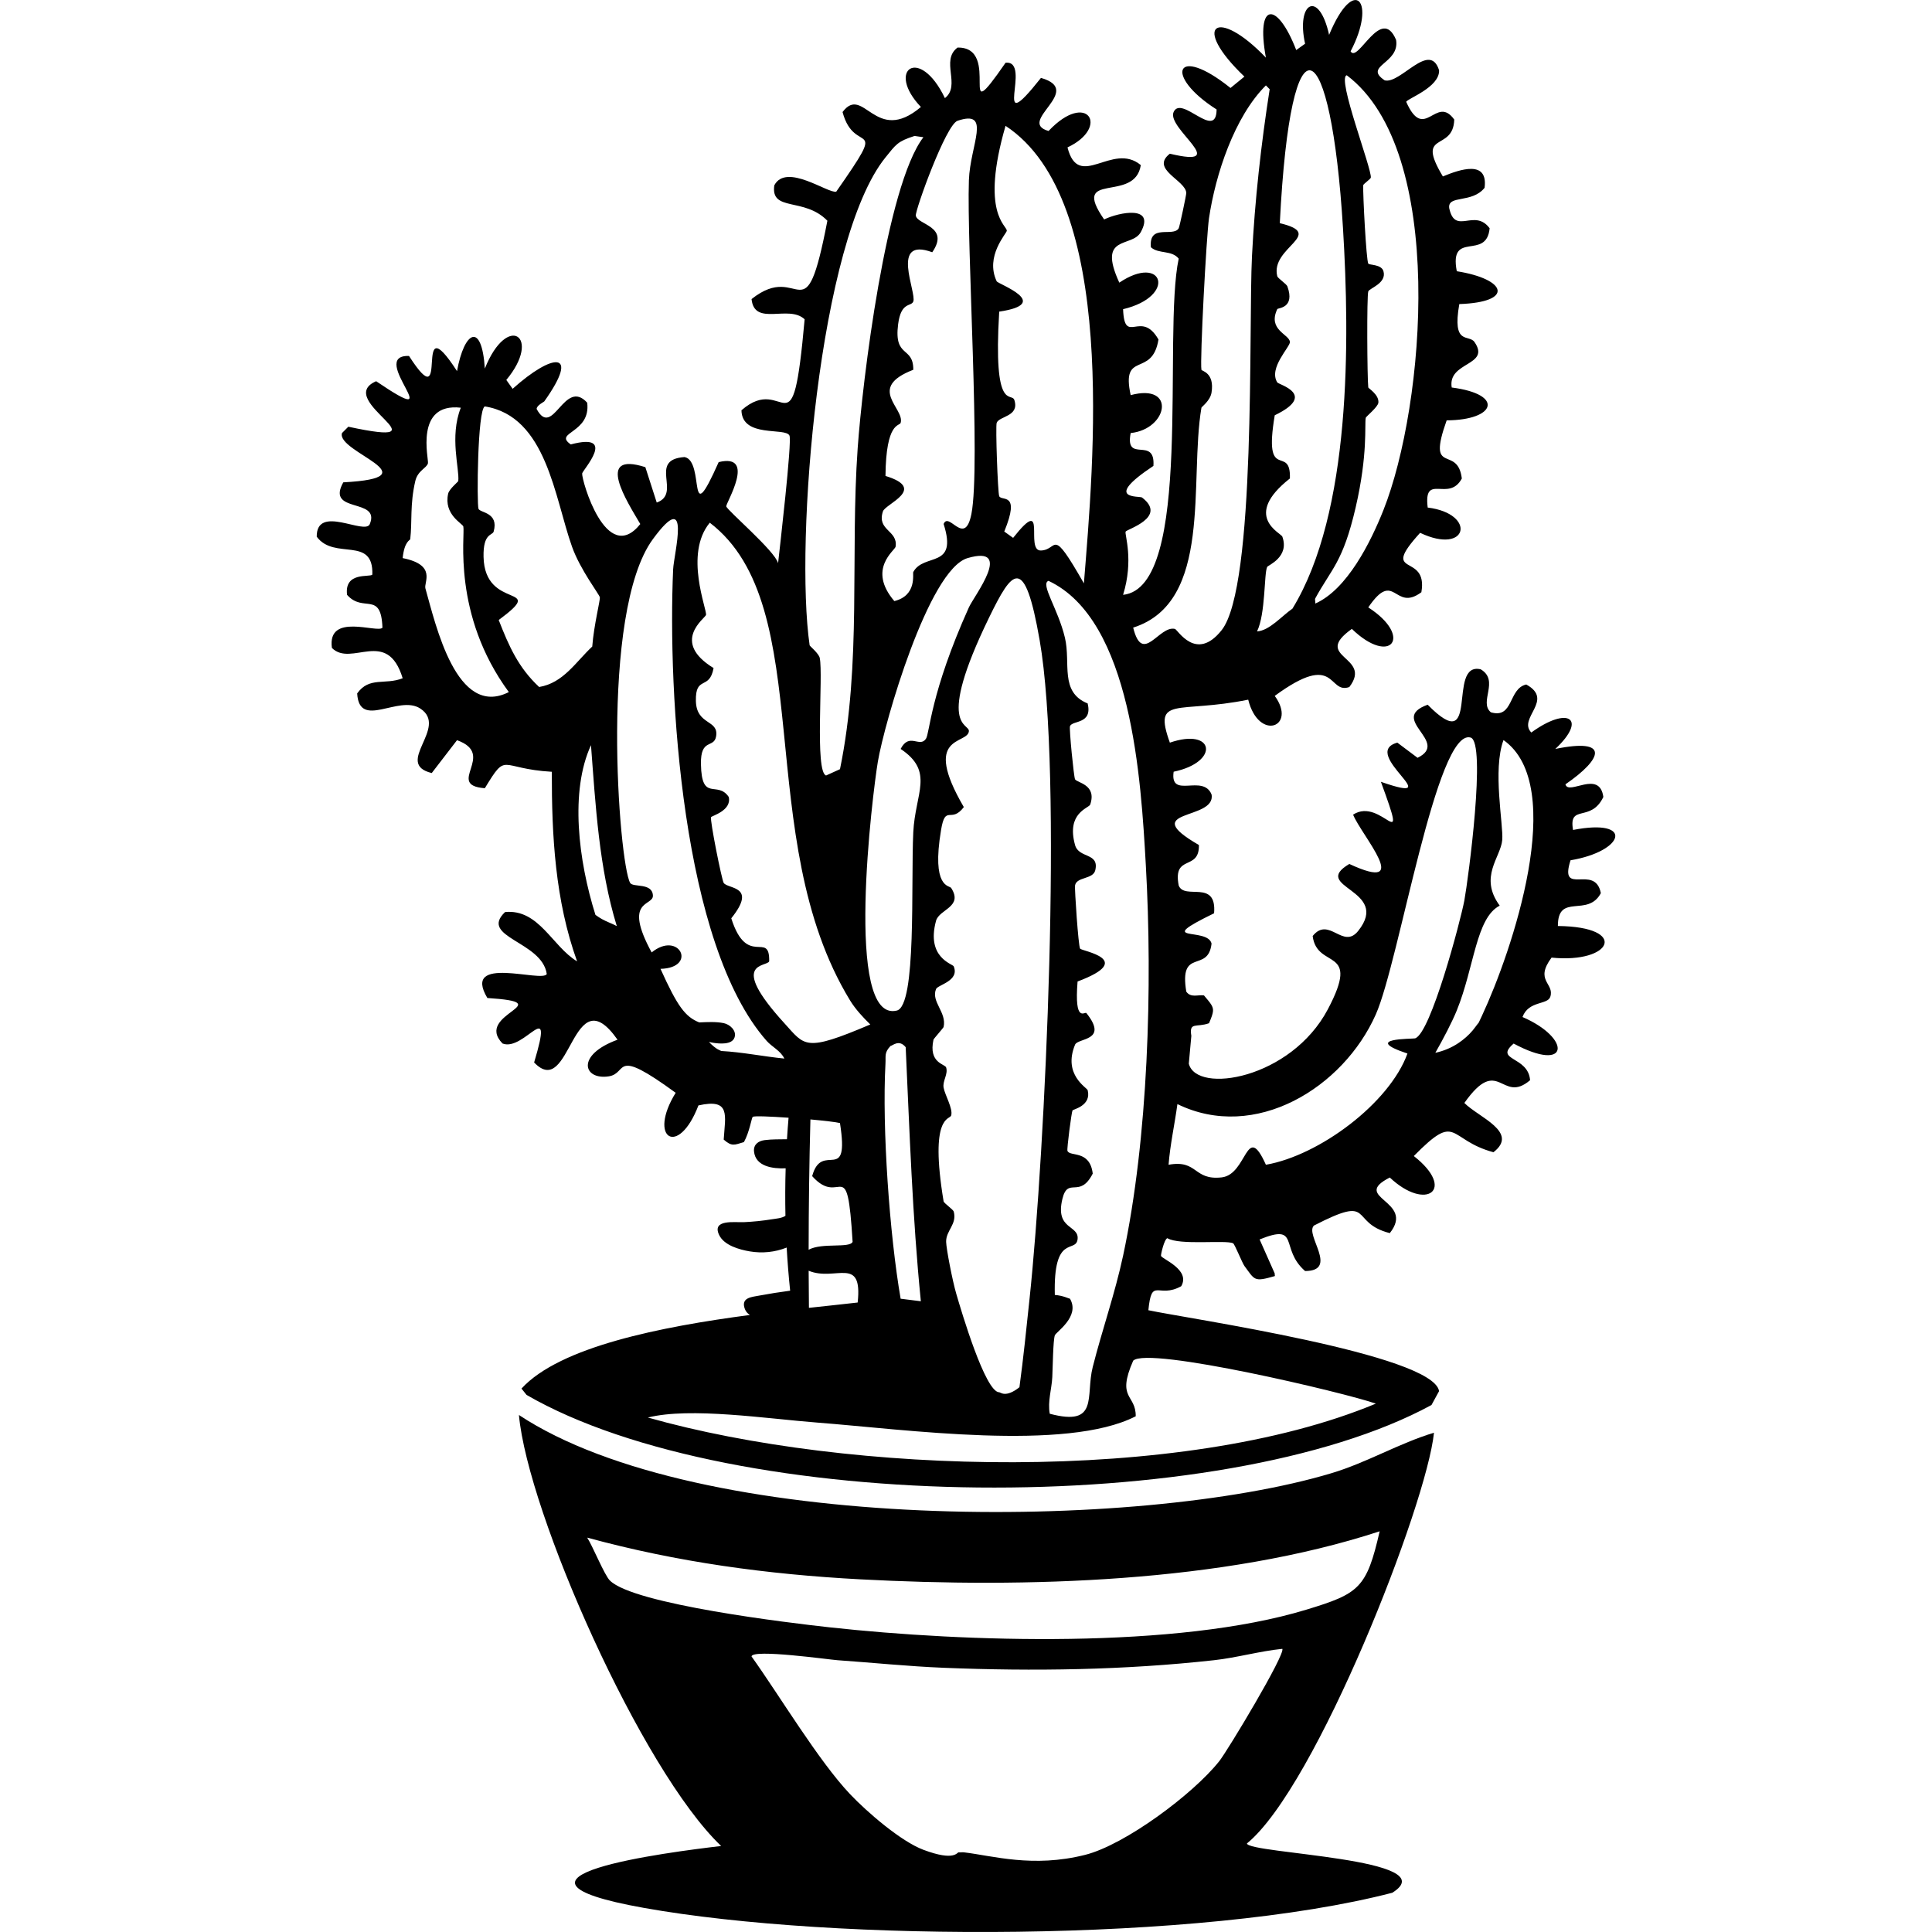 <?xml version="1.0" encoding="UTF-8"?><svg id="Layer_2" xmlns="http://www.w3.org/2000/svg" viewBox="0 0 1200 1200"><defs><style>.cls-1{fill:#000;}.cls-1,.cls-2{stroke-width:0px;}.cls-2{fill:none;}</style></defs><g id="Layer_1-2"><path class="cls-1" d="M890.68,889.88c-21.85,6.62-41.63,18.53-63.59,25.12-119.87,36-393.12,37.65-504.77-36.11,5.44,60.46,76,220.46,125.6,267.69-32.17,3.78-154.8,19.38-47.89,38.47,118.5,21.16,345.64,21.45,464.74-9.42,34.19-21.34-89.66-24.25-90.28-30.62,43.06-35.13,111.7-210.68,116.18-255.13ZM378.84,981.73c-3.46-3.44-10.57-21.16-14.13-26.69,55.78,15.24,111.91,22.84,169.57,25.91,102.41,5.44,224.86,2.15,322.65-29.83-8.08,35.38-12.75,38.71-45.53,48.67-80.59,24.51-211.79,20.2-295.95,10.99-24.96-2.73-121.75-14.3-136.59-29.05ZM757.23,1093.99c-16.12,20.31-58.42,51.84-83.21,58.09-32.52,8.21-57.55.53-75.36-1.57-1.02-.12-2.13.14-3.14,0-1.16-.16-2.26,5.81-21.98-1.57-13.94-5.21-35.06-23.49-45.53-34.54-19.63-20.72-43.86-61.3-61.23-85.57.59-4.75,48.03,1.98,53.38,2.35,21.87,1.53,44.07,3.83,65.94,4.71,55.97,2.27,112.24,1.45,168-4.71,14.13-1.56,28.2-5.62,42.39-7.06,1.89,3.53-33.92,63.15-39.25,69.87Z"/><path class="cls-1" d="M977.03,515.42c-2.85-16.36,11.1-4.22,18.84-20.41-2.36-17.25-21.69-.65-23.55-7.85,23.13-15.9,27.86-28.98-6.28-21.98,20.09-18.84,8-26.88-14.92-10.2-8.6-8.94,14.52-20.13-3.14-29.83-11.24,2.49-7.71,21.46-21.98,17.27-7.68-6.39,5.55-19.63-6.28-26.69-21.48-5.12.42,55.91-32.97,21.98-24.85,8.95,14.18,23.03-6.28,32.97q-6.28-4.71-12.56-9.42c-24.06,6.65,33.51,39.55-10.21,24.33,17.94,48.89.45,8.78-17.27,20.41,5.32,13.13,37.86,49.25-2.35,30.62-24.67,14.66,26.19,15.73,5.5,41.61-9.45,11.81-18.13-9.43-28.26,3.14,2.69,21.34,30.39,5.91,9.42,45.53-22.92,43.32-81.56,52.89-86.35,33.76q.79-8.63,1.57-17.27c-1.48-8.94,3.14-5.01,10.99-7.85,1.49-3.54,2.34-5.75,2.47-7.56.22-2.97-1.52-4.83-5.61-9.71-3.73-.57-8.14,1.68-10.99-2.35-4.57-27.77,13.58-11.23,15.7-29.83-2.4-10.59-37.03.01,1.57-18.84,1.79-21.44-18.41-7.92-21.98-17.27-3.77-19.79,12.9-8.69,12.56-25.12-38.97-22.53,10.85-15.05,7.85-31.4-5.33-13.07-26.01,3.2-23.55-14.13,28.8-5.98,25.46-27.63-2.35-18.06-10.63-29.58,4.66-17.76,48.67-26.69,6.52,26.17,30.49,16.96,16.48-2.35,38.8-28.47,32.77-.74,46.32-5.5,14.84-19.3-23.71-18.11,1.57-36.11,24.17,23.39,38.35,4.8,10.21-13.35,16.51-24.25,15.99,3.2,32.97-9.42,4.38-25.3-26.75-8.33-.78-36.9,29.83,14.15,35.23-11.94,4.71-15.7-2.69-22,13.14-2.94,21.2-18.05-2.61-21.42-22.05-.69-9.42-36.11,30.44-.13,36.16-16.16,3.14-20.41-2.68-16.23,24.47-13.31,14.13-28.26-3.46-5-14.02,2.52-9.42-23.55,34.34-1.18,29.51-15.47-1.57-20.41-4.87-25.78,18.49-6.35,20.41-26.69-9.47-12.7-21.5,4.7-25.12-12.56-1-8.29,14.12-2.72,21.98-12.56,2.28-17.48-15.25-11.48-25.91-7.06-17.35-28.85,6.46-14.87,7.07-35.33-11.41-15.86-18.5,14.55-29.83-10.99.37-1.93,20.83-8.96,20.41-19.63-5.85-18.46-23.88,8.67-33.76,6.28-13.67-9.11,9.49-10.31,7.06-25.12-9.22-22-23.77,14.83-28.26,7.07,16.3-30.94,2.32-47.98-13.35-10.21-6.23-28.28-20.65-20.37-14.92,5.5q-2.75,1.96-5.5,3.93c-11.71-30.34-25.29-30.51-18.84,4.71-30.35-31.76-47.07-20.38-13.35,11.78q-4.32,3.53-8.64,7.06c-34.39-27.64-41.59-7.6-8.63,13.35-.21,19.75-21.72-9.25-26.69,1.57-4.66,10.14,36.6,35.18-2.35,25.91-12.37,9.62,9.77,16.41,10.21,24.34.06,1.12-4.14,21.01-4.71,21.98-3.38,5.75-18.7-3.19-17.27,11.78,4.83,4.34,12.86,1.62,17.27,7.07-10.11,47.56,9.58,204.14-34.54,208.82,6.74-21.8.89-37.38,1.57-39.25.54-1.47,26.27-8.88,10.2-21.2-1.47-1.13-25.06,1.69,7.07-19.63,1.29-18.83-17.87-1.15-14.13-20.41,23.2-2.4,28.41-31.15,0-23.55-6.1-28.08,13.35-10.41,17.27-34.54-10.88-19.11-21.09,4.25-21.98-18.84,33.75-8.03,24.82-34.79-2.35-16.49-13.91-30.29,7.88-21.38,13.35-31.4,9.18-16.84-13.4-12.37-22.77-7.85-21.4-30.82,19.12-9.71,22.77-33.76-17.74-14.77-38.58,16.33-45.53-10.99,26.55-12.43,12.34-35.75-11.77-10.2-20.29-5.79,22.79-25.11-4.71-32.97-32.07,40.47-4.77-11.18-21.98-9.42-31.32,45.33-1.66-9.91-29.83-9.42-10.8,8.02,2.25,23.51-7.85,31.4-15.8-33-36.82-17.41-14.91,5.5-28.44,24.06-35.57-14.26-48.67,3.14,7.57,28.34,29.61,1.47-3.92,49.46-5.03,1.3-31.03-18.1-38.47-3.93-2.36,16.71,18.5,7.14,32.97,21.98-14.28,74.11-16.14,24.01-47.1,48.67,1.78,17.28,23.08,3.19,32.97,12.56-7.83,87.43-11.57,32.26-39.25,56.52.42,17.4,27.39,10.39,29.83,15.7,1.68,3.65-6.14,70.74-7.07,79.29-1.8-7.54-31.79-32.97-32.19-35.33-.33-1.95,19-33.19-4.71-27.48-19.9,44.76-8.27-.71-21.2-3.14-23.02,1.6-1.48,22.63-17.27,28.26q-3.53-10.99-7.07-21.98c-31.69-10.12-11.27,21.51-3.14,35.33-21.18,26.43-36.53-27.52-36.11-31.4.22-2.07,22.31-25.82-7.07-18.06-11.08-7.66,12.54-6.77,10.21-25.91-14.3-15.65-21.25,22.74-31.4,3.93-.14-2.16,4.52-4.44,4.71-4.71,22.88-32.16,5.03-30.02-19.63-7.85l-3.93-5.5c22.41-26.9.67-42.19-13.34-7.06-1.85-29.29-12.77-23.47-17.27,1.57-28.55-43.98-3.13,32.1-29.83-9.42-26.7-.77,27.75,48.36-20.41,15.7-27.22,11.77,47.01,42.06-17.27,28.26q-1.96,1.96-3.93,3.93c-3.8,11.82,57.55,27.59.79,30.62-11.01,19.67,23.27,9.31,16.48,25.91-2.93,7.17-33.14-12.55-32.97,7.85,10.96,14.87,35.33-.77,34.54,23.55-1.52,1.84-17.47-2.01-15.7,12.56,10.1,11.46,21.13-2.8,21.98,20.41-2.96,3.62-34.41-9.68-31.4,12.56,12.09,12.18,34.33-12.83,43.96,18.84-11.04,4.35-20.7-1.19-28.26,9.42,1.31,22.76,25.81.54,39.25,9.42,17.8,11.76-16.8,34.2,7.07,40.04q7.85-10.21,15.7-20.41c24.97,8.94-7.73,27.95,17.27,29.83,14.11-23.18,8.63-12.1,41.61-10.21-.07,39.85,2.08,79.94,15.7,117.75-15.5-9.33-23.73-32.68-44.75-30.62-16.42,15.72,23.01,18.09,25.91,38.47-2.39,5.68-53.11-12.39-36.9,14.91,46.46,3.01-8.75,9.51,9.42,28.26,13.61,5.37,32.4-30.89,19.63,11.78,22.97,24.01,23.37-54.63,51.81-14.13-26.19,9.53-21.18,25.16-5.5,22.76,12.36-1.89,1.92-18.79,41.61,10.21-17.51,28.27,1.65,40.48,14.13,7.85,20.24-4.57,16.63,6.2,15.7,21.2,5,4.44,6.59,3.36,12.56,1.57,3.48-6.23,4.78-15.27,5.5-15.7,1.06-.64,11.05-.22,22.23.57-.38,4.45-.72,8.9-.99,13.35-4.61.08-9.33-.03-13.87.55-3.89.5-7,2.71-6.6,7,.87,9.41,11.68,10.85,19.65,10.52-.3,9.83-.34,19.67-.13,29.5-2.29,1.52-5.78,1.73-8.27,2.13-5.83.95-11.71,1.54-17.61,1.82-5.34.25-20.06-2-15.31,7.95,3.1,6.49,12.56,9.09,19.02,10.19,7.77,1.32,15.66.52,22.93-2.37.51,8.94,1.23,17.87,2.16,26.78-6.5.86-12.98,1.88-19.43,3.09-4.24.8-10.56,1.17-9.07,7.1.58,2.31,1.85,3.86,3.48,4.9-55.05,7.27-117.98,19.65-141.85,45.71q1.57,1.96,3.14,3.93c128.52,74.38,432.12,76.9,562.08,6.28q2.36-4.32,4.71-8.63c-3.72-22.91-156.78-45.14-180.56-50.24,2.09-21.11,5.95-6.91,20.41-14.92,5.95-10.28-11.96-16.87-12.56-18.84-.2-.68,1.98-10.35,3.93-10.99,7.66,4.57,35.84.99,40.82,3.14,1,.43,5.69,12.28,7.07,14.13,6.51,8.75,5.75,10.05,18.84,6.28.24-.37-.24-1.22,0-1.57q-4.71-10.6-9.42-21.2c25.57-10.3,12.17,5.64,28.26,19.63,21.18-.15-.4-22.58,5.5-28.26,38.42-19.75,21.33-1.85,47.1,4.71,16.2-20.32-24.81-21.84,0-34.54,22.67,21.33,41.43,7.41,14.92-13.34,27.58-28.01,20.6-10.18,49.46-2.36,16.18-12.5-9.26-21.67-18.06-30.61,21.52-30.48,22.95,1.1,40.82-14.13-1.13-15.15-22.68-12.01-10.21-22.76,34.83,18.68,36.11-3.28,5.49-16.49,3.85-10.3,15.6-7.4,17.27-12.56,2.75-8.46-9.99-9.88.79-24.34,37.56,3.84,48.42-19.17,3.92-19.63-.04-20.86,18.55-5.07,26.69-20.41-3.61-18.59-26.14,2.64-18.84-20.41,33.63-5.63,39.82-26.26,1.57-18.84ZM836.51,46.76c62.27,46.91,48.53,205.19,22.77,270.05-7.9,19.89-22.55,49.37-42.39,58.09.31-.56-.31-2.56,0-3.14,10.11-18.6,17.22-22.39,25.12-56.52,7.7-33.24,5.46-51.32,6.28-55.74.14-.76,7.6-6.69,7.85-9.42.45-4.99-6.21-8.86-6.28-9.42-.68-5.9-.97-56.84,0-59.66.68-1.97,11.6-5.07,9.42-12.56-1.26-4.36-8.82-3.71-9.42-4.71-1.26-2.09-3.39-43.17-3.14-48.67.03-.75,4.58-3.85,4.71-4.71.81-5.25-21.38-62.37-14.92-63.59ZM791.77,257.93c26.71-12.85,2.46-18.99,1.57-20.41-5.59-8.95,8.06-22.07,7.85-25.12-.33-4.83-14-7.4-7.85-20.41.39-.82,11.2-.43,6.28-14.13-.53-1.46-5.97-5.05-6.28-6.28-4.55-18.09,30.78-26.01,1.57-32.97,6.86-135.94,31.86-117.85,39.25,3.14,4.25,69.67,5.18,176.53-31.4,236.29-6.55,4.47-14.26,13.67-21.98,14.13,5.36-11.04,4.27-35.75,6.28-40.04.49-1.05,14.03-6.12,9.42-18.84-.81-2.23-25.12-12.64,4.71-36.11.65-21.97-16.62,3.71-9.42-39.25ZM624.56,78.16c70.18,46.11,54.59,210,48.67,284.18-20.7-36.27-15.68-20.77-26.69-20.41-10.29.33,4.64-35.57-17.27-7.85q-2.75-1.96-5.5-3.93c10.25-25.04-1.68-18.55-3.14-21.98-.89-2.1-2.36-43.39-1.57-45.53,1.58-4.28,14.26-3.85,10.99-14.13-1.7-5.36-13.27,8.54-9.42-54.95,33.6-4.99-.75-17.11-1.57-18.84-7.39-15.63,6.22-29.69,6.28-31.4.13-3.42-16.55-10.64-.78-65.16ZM592.37,752.5c-.34-1.24-6.11-5.24-6.28-6.28-8.92-53.94,3.94-50.62,4.71-53.38,1.2-4.28-3.88-12.66-4.71-17.27-.76-4.2,2.93-8.36,1.57-12.56-.71-2.2-11.08-2.65-7.85-17.27.12-.56,6.15-7.28,6.28-7.85,2.06-9.12-7.91-15.67-4.71-23.55,1.09-2.69,14.76-5.02,10.99-14.13-.64-1.54-17.21-5.31-10.99-28.26,1.96-7.24,17.05-8.56,9.42-20.41-1.1-1.71-12.37.23-6.28-36.11,2.72-16.24,6.11-3.57,14.13-14.13-26.52-45.42,2.31-38.69,3.14-47.1.52-5.23-21.07-1.56,12.56-70.65,14.47-29.73,22.02-39.76,31.4,14.13,14.5,83.27,3.5,316.7-6.28,409-1.92,18.1-3.83,36.96-6.28,54.95-8.64,6.86-11.86,3.04-12.56,3.14-8.64,0-23.5-50.29-26.69-61.23-2.38-8.17-6.17-27.77-6.28-32.19-.18-7.06,6.91-10.93,4.71-18.84ZM601.79,377.26c-24.09,53.52-24.26,78.08-26.69,81.64-3.95,5.77-10.27-4.2-15.7,6.28,21.13,14.12,9.03,27.29,7.85,51.81-1.53,31.62,2.14,107.66-10.21,110.69-32.96,8.08-15.03-135.36-11.78-154.65,4.06-24.04,31.53-119.35,55.74-126.39,28.94-8.41,4.04,23.4.79,30.62ZM553.12,649.66c1.02.07,5.23-4.45,9.42.78,2.43,52.56,4.16,105.42,9.42,157.79q-6.28-.78-12.56-1.57c-6.86-39.71-11.6-106.13-9.42-146.01.27-4.9-.82-6.8,3.14-10.99ZM594.73,75.02c21.46-7.19,7.84,14.94,7.07,36.9-1.43,40.74,7.39,177.52,1.57,207.25-4.1,20.93-13.94-1.76-17.27,6.28,8.99,28.14-12.26,17.73-18.84,29.83-.56,1.03,2.46,14.61-11.78,18.06-16.98-19.87.43-31.47.79-33.76,1.61-10.27-11.85-9.98-7.85-21.98,1.58-4.72,27.75-13.99,1.57-21.98.32-33.87,8.77-30.79,9.42-32.97,2.71-9.04-21.42-21.69,7.85-32.97.12-14.97-12.14-6.91-9.42-28.26,1.82-14.26,8.1-10.77,9.42-14.13,2.21-5.64-14.71-40.38,11.78-30.61,11.16-16.24-9.35-16.98-10.21-22.77-.47-3.2,18.65-56.45,25.91-58.88ZM549.98,97.79c6.54-8.09,7.43-9.94,18.06-13.35q2.75.39,5.5.79c-23.18,30.23-37.9,151.77-40.82,193.12-4.7,66.49,2.54,133.63-10.99,199.4q-4.32,1.96-8.64,3.92c-7.13-2.25-1.69-62.24-3.93-73.01-.58-2.81-6.21-7.35-6.28-7.85-9.32-64.03,5.64-251.7,47.1-303.02ZM264.23,365.48c-1.09-3.82,7.24-14.57-14.13-18.84,1.09-10.58,4.62-11.01,4.71-11.77,1.28-10.97-.28-21.46,3.14-36.11,1.52-6.51,7.06-7.99,7.85-10.99.64-2.45-8.55-37.79,20.41-34.54-7.12,18.1-.72,37.97-1.57,45.53-.06.5-5.62,4.92-6.28,7.85-2.94,13.06,9.02,18.58,9.42,20.41,1.17,5.33-7.14,54.67,28.26,102.84-32.49,16.46-45.4-41.81-51.81-64.37ZM334.88,426.71c-12.89-12.01-18.79-25.36-25.12-41.61,31.19-23.19-8.72-5.12-9.42-39.25-.31-14.96,5.55-13.1,6.28-15.7,3.36-11.97-8.52-11.59-9.42-14.13-1.08-3.03-.67-61.58,3.92-63.59,38.41,6.11,43.34,56.83,54.17,87.14,5.16,14.46,16.98,29.63,17.27,31.4.31,1.9-3.65,16.98-4.71,30.61-10.12,9.42-17.95,22.67-32.97,25.12ZM373.87,570.86c-1.42-.81-2.76-1.68-4.03-2.62-10.61-33.69-15.95-76.79-2.77-105.41,2.83,37,4.95,76.39,16.04,112.39-2.95-1.61-6.35-2.71-9.24-4.36ZM447.93,652.8c-.52-.49-2.65-.52-7.61-5.62.9.21,1.81.39,2.73.53,3.75.57,11.61,1.37,13.19-3.35,1.43-4.26-2.95-8.09-6.71-8.87-4.73-.97-10.13-.68-15.22-.45-8.72-3.51-13.5-9.89-24.06-33.27,23.25-.63,11.6-24.07-5.5-10.2-18.14-33.37,1.07-28.49.78-35.33-.34-8.15-12.41-4.87-14.13-7.85-6.99-12.15-19.28-168,14.13-213.53,24.25-33.04,12.99,9.14,12.56,18.84-3.37,76.57,5.35,233.02,58.09,292.81,3.28,3.72,8.72,6.15,10.99,10.99-13.06-1.3-26.1-4.01-39.25-4.71ZM487.18,635.53c-35.37-38.8-10.77-34.69-9.42-38.47.34-19.46-13.7,4.45-23.55-26.69,16.33-20.34-2.02-18.01-4.71-21.98-1.17-1.73-8.63-38.89-7.85-40.82.35-.86,12.95-4.04,10.99-12.56-7.11-10.49-16.83,3.52-17.27-20.41-.3-16.43,8.14-9.54,9.42-17.27,1.75-10.55-12.23-6.67-12.56-21.98-.34-16.1,8.45-6.29,10.99-20.41-26.79-16.4-5.26-30.89-4.71-32.97.82-3.14-13.78-37.81,2.35-57.31,68.07,51.94,25.47,195.66,87.14,296.74,3.29,5.39,8.03,10.51,12.56,14.92-40.86,17.38-40.46,13.39-53.38-.79ZM529.57,771.34c-1.8,4.1-19,.34-27.31,4.9.02-26.98.39-53.96,1.1-80.94,8.62.79,16.02,1.65,18.36,2.25,6.13,39.14-11.22,10.56-17.27,32.97,18.04,20.2,21.68-16.03,25.12,40.82ZM532.71,809.02c-8.69,1.01-18.98,2.08-30.27,3.31-.08-7.68-.14-15.37-.17-23.05,16.58,6.9,33.65-9.72,30.44,19.74ZM854.57,871.82c-120.79,50.32-327.8,43.88-452.17,8.63,26.32-6.6,73.95.74,105.19,3.14,54.24,4.16,154.67,18.27,197.83-3.92.16-13.85-12.17-10.48-1.57-34.54,9.3-9.04,131.83,19.99,150.73,26.69ZM697.56,779.98c-5.02,23.44-12.97,45.94-18.84,69.08-4.61,18.15,4.11,37.19-26.69,29.05-1.41-7.61,1.22-15.41,1.57-22.77.29-6.11.49-22.82,1.57-25.91.78-2.2,15.86-11.69,9.42-22.77-.48.02-4.21-1.96-9.42-2.35-1.02-38.33,13.03-25.69,14.13-34.54,1.13-9.12-14.11-5.69-9.42-25.12,3.41-14.11,10.7.22,18.84-15.7-1.79-14.94-14.18-10.29-15.7-14.13-.46-1.18,2.51-24.02,3.14-25.12.43-.73,11.84-2.86,9.42-12.56-.4-1.59-15.53-9.59-7.85-28.26,1.78-4.33,21.02-2.14,7.06-19.63-.97-1.21-7.62,6.84-5.49-19.63,36.67-13.73,2.66-18.8,1.57-20.41-1.1-1.63-3.48-37.31-3.14-39.25.95-5.47,11.22-3.7,12.56-9.42,2.61-11.14-10.2-7.19-12.56-15.7-5.57-20.1,8.64-22.83,9.42-25.12,4.25-12.52-8.25-13.49-9.42-15.7-.77-1.46-3.73-31.43-3.14-32.97,1.45-3.79,14.1-1.05,10.99-14.13-17.57-7.09-10.38-25.01-14.13-40.82-4.28-18.05-15.48-33.47-10.2-35.33,51.76,24.28,57.45,123.59,60.45,176.63,4.23,74.94,1.48,169.61-14.13,242.57ZM703.84,389.82c49.71-15.81,34.66-90.93,42.39-136.59.1-.56,5.47-4.31,6.28-9.42,1.97-12.42-6.13-13.31-6.28-14.13-1.02-5.63,3.08-83.19,4.71-94.2,4.02-27.1,15.73-62.9,35.33-82.43q1.18,1.18,2.35,2.36c-5.34,34.17-9.25,69.12-10.99,103.62-2.2,43.51,2.64,205.28-18.84,232.37-15.9,20.05-27.31-.39-29.04-.78-9.94-2.29-20.09,22.76-25.91-.79ZM878.9,644.95c-1.46.42-33.75-.25-4.71,9.42-11.13,30.78-54.68,63.31-87.92,69.08-12.33-27.41-11.41,6.07-27.48,7.85-17.72,1.96-14.67-11.17-32.97-7.85.96-12.43,3.82-25.29,5.49-37.68,48.28,23.58,103.1-10.18,123.25-55.74,14.58-32.95,37.71-178.09,58.88-171.92,9.84,2.87-1.47,88.01-3.92,101.27-2.23,12.02-20.87,82.74-30.62,85.57ZM920.51,630.82c-.68,1.46-1.37,2.92-2.06,4.37-1.27,1.47-2.32,3.14-3.7,4.77-2.54,3.03-5.58,5.68-8.86,7.88-4.39,2.95-9.28,4.98-14.38,6.07,4.85-8.49,10.39-19.07,13.3-26.24,11.02-27.19,11.9-57.53,26.69-65.16-13.14-17.89.69-29.99,1.57-40.82.78-9.6-6.11-43.54.78-62.02,40.33,28.37,5.09,131.67-13.34,171.14Z"/><rect class="cls-2" y="0" width="1200" height="1200"/></g></svg>